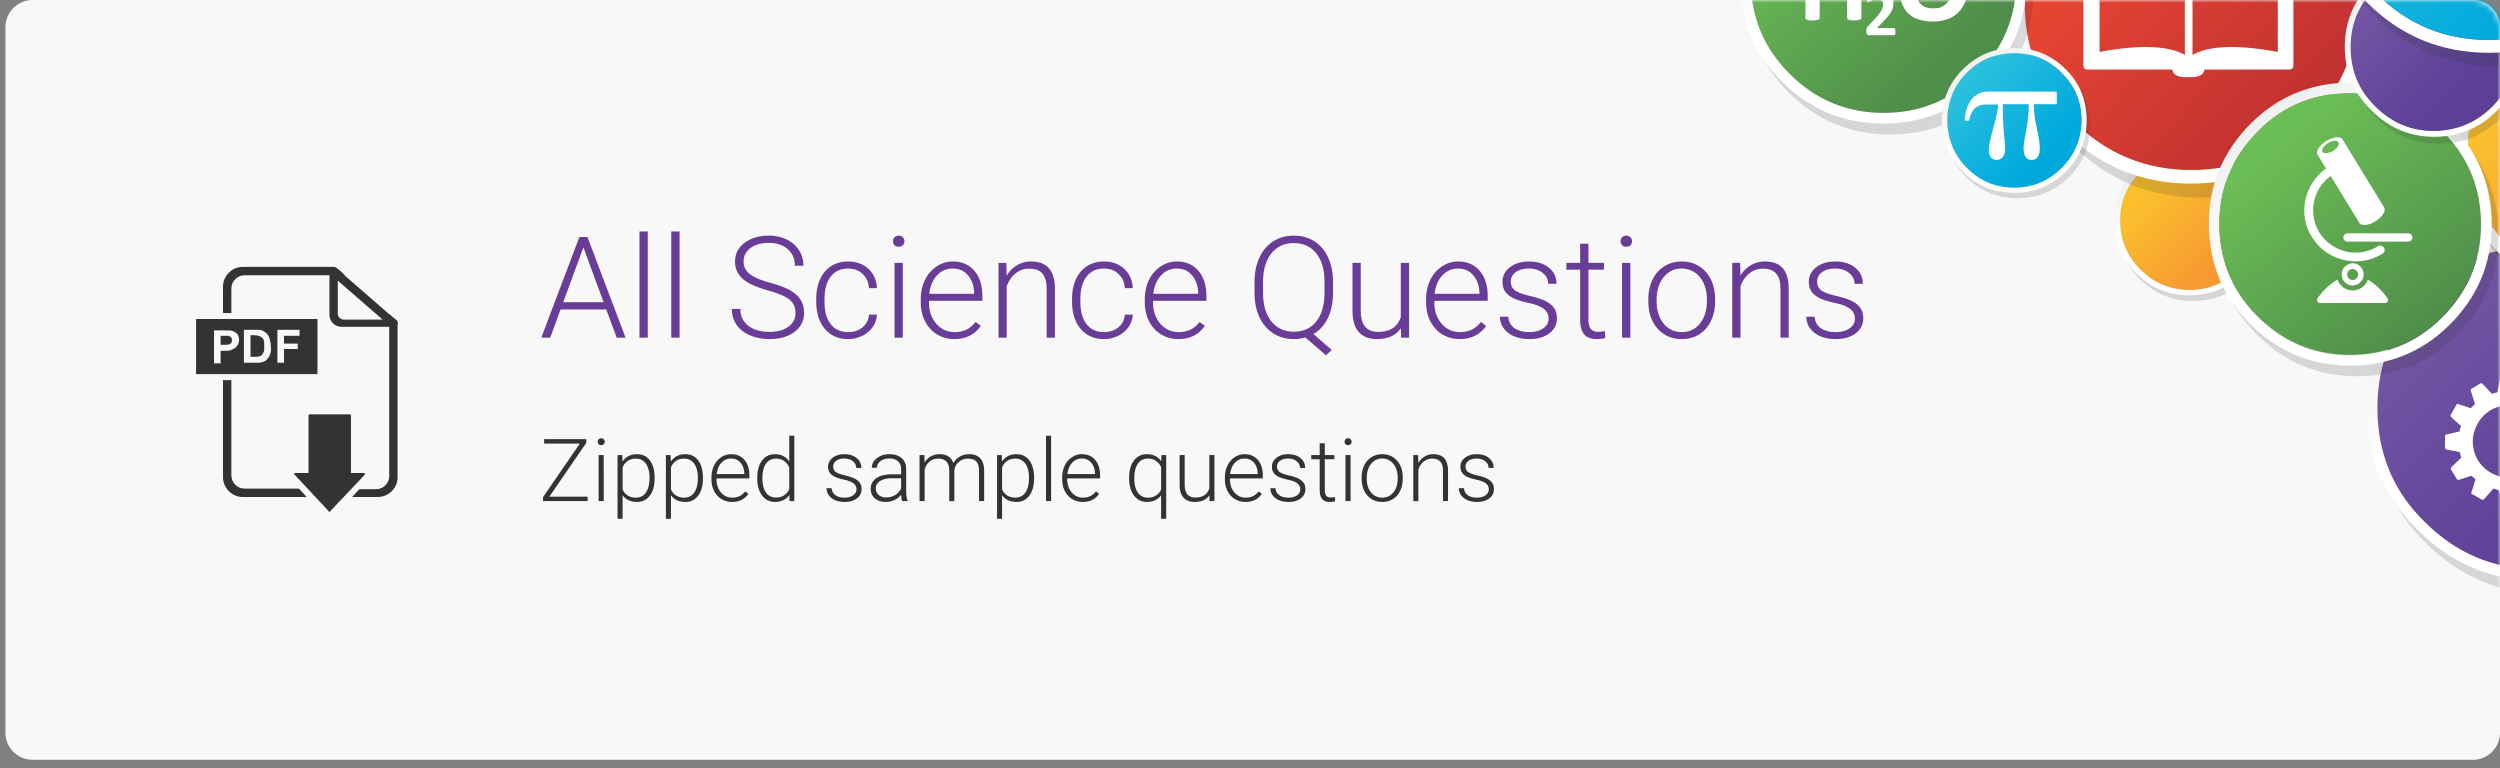 <svg width="459" height="141" fill="none" xmlns="http://www.w3.org/2000/svg"><rect width="100%" height="100%" fill="#808080" stroke="none"/><path d="M1 5a5 5 0 0 1 5-5h448a5 5 0 0 1 5 5v129.5a5 5 0 0 1-5 5H6a5 5 0 0 1-5-5V5z" fill="#F7F8F7"/><path d="M72.78 58.792l-.549-.44-.768-.66-8.235-7.152-.768-.77-.659-.55c-.22-.11-.33-.22-.549-.22-.11 0-.22 0-.33.11-.219.11-.438.44-.438.66v8.032c0 1.21.988 2.2 2.195 2.2h9.552c.33 0 .66-.22.769-.55v-.22c0-.11-.11-.33-.22-.44zm-10.76-1.1V51.53l8.235 7.151H63.01c-.55-.11-.988-.55-.988-.99z" fill="#333"/><path d="M42.478 52.96c0-1.32 1.098-2.42 2.415-2.42h18.445l-.878-.77-.659-.55c-.22-.11-.329-.22-.549-.22H44.564c-1.976 0-3.623 1.65-3.623 3.63v4.842h1.537V52.96zM41.929 61.653h-1.427v1.65h.658c.44 0 .769 0 .988-.11.11-.11.33-.11.33-.33.11-.11.11-.33.11-.44 0-.22-.11-.44-.22-.55-.11-.11-.22-.11-.44-.22z" fill="#333"/><path d="M36 58.572v10.122h22.288V58.572H36zm7.576 4.841c-.11.22-.33.44-.55.55l-.658.33c-.33.11-.659.11-1.208.11h-.659v2.31h-1.207v-6.05h1.976c.769 0 1.208 0 1.427.11.33.11.66.33.879.55.22.33.33.66.33 1.21-.11.33-.11.66-.33.88zm6.038 1.54c-.11.44-.33.77-.658 1.1-.22.22-.44.33-.879.44-.22.11-.549.11-.988.11h-2.306v-6.05h2.196c.55 0 .879 0 1.098.11.33.11.659.33.879.55.22.22.439.55.549.99.11.33.22.88.22 1.43.109.55 0 .99-.11 1.32zm5.38-3.3H52.14v1.43h2.525v.99H52.14v2.53h-1.208v-6.05h4.062v1.1z" fill="#333"/><path d="M48.077 61.983c-.11-.11-.33-.22-.549-.33-.22 0-.549-.11-.988-.11h-.549v3.96h.879c.329 0 .549 0 .768-.11.22 0 .33-.11.44-.22.11-.11.219-.33.329-.55.11-.22.11-.66.11-1.1 0-.44 0-.77-.11-1.1 0-.11-.11-.33-.33-.44zM60.374 93.89l.11.11s.11 0 .11-.11l6.367-6.712c.11-.11 0-.33-.11-.33h-2.415V76.286c0-.11-.11-.22-.22-.22h-7.355c-.11 0-.22.11-.22.22v10.562h-2.415c-.22 0-.33.22-.11.33l6.258 6.712zM54.884 89.709h-9.99c-1.318 0-2.416-1.1-2.416-2.42V69.794H40.94v17.823c0 1.981 1.647 3.631 3.623 3.631h11.748l-1.428-1.54z" fill="#333"/><path d="M72.78 58.792l-.549-.44-.768-.66v29.707c0 1.32-1.098 2.42-2.415 2.42h-3.075l-1.317 1.43h4.72c1.977 0 3.624-1.65 3.624-3.63V59.342c0-.22-.11-.44-.22-.55z" fill="#333"/><mask id="a" maskUnits="userSpaceOnUse" x="0" y="0" width="459" height="141"><rect width="459" height="141" rx="5" fill="#F7F8F7"/></mask><g mask="url(#a)"><path opacity=".17" d="M490.025 54.635c-6.237-6.278-13.686-9.418-22.348-9.418-8.836 0-16.285 3.14-22.349 9.418-6.237 6.279-9.355 13.779-9.355 22.499 0 8.895 3.118 16.394 9.355 22.498 6.237 6.279 13.686 9.418 22.349 9.418 8.835 0 16.285-3.139 22.348-9.418 6.237-6.278 9.355-13.778 9.355-22.498-.173-8.72-3.291-16.22-9.355-22.499zm-22.522-6.976c8.143 0 15.073 2.965 20.79 8.72 5.717 5.756 8.662 12.732 8.662 20.93 0 8.196-2.945 15.173-8.662 20.928-5.717 5.756-12.647 8.72-20.79 8.72-8.142 0-15.072-2.964-20.789-8.72-5.717-5.755-8.489-12.732-8.489-20.929s2.945-15.173 8.49-20.929c5.716-5.755 12.646-8.72 20.788-8.72z" fill="#333"/><path opacity=".17" d="M488.293 56.38c-5.717-5.756-12.647-8.721-20.79-8.721-8.142 0-15.072 2.965-20.789 8.72-5.717 5.756-8.489 12.732-8.489 20.93 0 8.196 2.945 15.173 8.489 20.928 5.717 5.755 12.647 8.72 20.79 8.72 8.142 0 15.071-2.965 20.788-8.72 5.718-5.755 8.663-12.732 8.663-20.929s-2.945-15.173-8.663-20.929z" fill="#333"/><path d="M54.052 9.418C47.815 3.139 40.366 0 31.704 0 23.04 0 15.419 3.14 9.355 9.418 3.118 15.697 0 23.196 0 31.916c0 8.895 3.118 16.395 9.355 22.5 6.237 6.278 13.686 9.417 22.349 9.417 8.835 0 16.285-3.14 22.348-9.418 6.237-6.279 9.355-13.778 9.355-22.498s-3.118-16.22-9.355-22.499zM31.704 2.442c8.142 0 15.072 2.79 20.789 8.72 5.717 5.755 8.662 12.732 8.662 20.929S58.21 47.264 52.493 53.02c-5.717 5.755-12.647 8.72-20.79 8.72-8.142 0-15.072-2.965-20.789-8.72-5.717-5.756-8.662-12.732-8.662-20.93 0-8.196 2.772-15.173 8.662-20.928 5.717-5.755 12.647-8.72 20.79-8.72z" transform="translate(434.414 42.775)" fill="url(#paint0_linear)"/><path d="M50.24 8.72C44.525 2.965 37.595 0 29.452 0 21.31 0 14.38 2.79 8.662 8.72 2.945 14.476 0 21.452 0 29.65c0 8.196 2.772 15.173 8.662 20.928 5.717 5.755 12.647 8.72 20.79 8.72 8.142 0 15.072-2.965 20.789-8.72 5.717-5.755 8.662-12.732 8.662-20.929S56.13 14.476 50.24 8.72z" transform="translate(436.493 45.217)" fill="url(#paint1_linear)"/><path d="M472.198 79.968c0-.19-.093-.284-.28-.38l-2.434-.472c-.093-.379-.187-.663-.28-1.041l1.778-1.704c.093-.094.187-.284.093-.473l-1.03-1.703c-.093-.19-.28-.19-.374-.19l-2.34.757c-.28-.283-.467-.567-.748-.757l.749-2.365c.093-.19 0-.379-.187-.379l-1.685-.946c-.187-.095-.28-.095-.468.094l-1.685 1.893c-.374-.095-.655-.19-1.029-.284l-.562-2.46c0-.19-.187-.284-.374-.284h-1.965c-.187 0-.281.094-.375.284l-.468 2.46c-.374.095-.748.19-1.029.284l-1.685-1.798c-.093-.095-.28-.19-.467-.095l-1.685 1.041s-.094.19 0 .379l.749 2.366c-.281.284-.562.473-.75.757l-2.339-.757c-.187-.095-.28 0-.374.189l-.936 1.703c-.187.095-.094.284 0 .474l1.872 1.703a1.84 1.84 0 0 0-.281.946l-2.433.568c-.187 0-.281.19-.281.379v1.987c0 .19.094.284.28.379l2.434.473c.094.378.187.757.28 1.04l-1.777 1.704c-.094.095-.188.284-.094.474l1.03 1.703c.093.19.28.19.374.19l2.34-.758c.187.19.467.379.748.663l-.748 2.366c-.094.189 0 .378.187.378l1.684.946c.187.095.281.095.468-.094l1.685-1.893c.374.095.655.19 1.03.284l.56 2.46c0 .19.188.284.375.284h1.965c.188 0 .281-.094.375-.284l.468-2.46c.374-.095.748-.19 1.03-.284l1.684 1.798c.093.095.28.19.468.095l1.684-1.041c.187-.095.187-.284.187-.379l-.935-2.271c.28-.284.561-.473.748-.757l2.34.757c.187.095.28 0 .374-.19l.936-1.703c.094-.19.094-.284-.093-.473l-1.872-1.703c.093-.379.187-.663.28-1.041l2.434-.568c.187 0 .28-.19.28-.379l.094-1.892zm-8.33 6.813c-1.496.852-3.275 1.136-4.96.663a6.835 6.835 0 0 1-4.023-3.029c-.843-1.514-1.123-3.312-.656-5.015.468-1.704 1.498-3.123 2.995-4.07 1.03-.568 2.153-.946 3.276-.946a6.455 6.455 0 0 1 5.615 3.218c1.872 3.217.842 7.287-2.246 9.18z" fill="#fff"/><path opacity=".17" d="M412.383 31.847c-2.679-2.67-5.933-4.017-9.74-4.017-3.807 0-7.061 1.346-9.74 4.017-2.678 2.671-4.028 5.916-4.028 9.69 0 3.797 1.35 7.02 4.029 9.713 2.678 2.67 5.932 4.017 9.74 4.017 3.806 0 7.038-1.346 9.739-4.017 2.7-2.671 4.028-5.916 4.028-9.713 0-3.774-1.35-7.019-4.028-9.69zm-9.74-3.002c3.52 0 6.53 1.236 9.01 3.708 2.478 2.473 3.74 5.475 3.74 8.984 0 3.51-1.24 6.49-3.74 8.984-2.48 2.473-5.49 3.731-9.01 3.731-3.52 0-6.53-1.236-9.009-3.73-2.48-2.473-3.719-5.475-3.719-8.985s1.24-6.511 3.72-8.984c2.5-2.472 5.489-3.708 9.008-3.708z" fill="#333"/><path opacity=".17" d="M411.653 32.575c-2.48-2.472-5.49-3.708-9.01-3.708-3.519 0-6.53 1.236-9.008 3.708-2.48 2.473-3.719 5.475-3.719 8.984 0 3.51 1.24 6.49 3.719 8.985 2.479 2.472 5.49 3.73 9.009 3.73 3.52 0 6.53-1.236 9.009-3.73 2.479-2.473 3.74-5.475 3.74-8.985 0-3.531-1.261-6.511-3.74-8.983z" fill="#333"/><path d="M23.508 4.017C20.829 1.347 17.575 0 13.768 0 9.961 0 6.73 1.347 4.028 4.017 1.35 6.688 0 9.933 0 13.73c0 3.797 1.35 7.02 4.029 9.712 2.678 2.671 5.932 4.018 9.74 4.018 3.806 0 7.038-1.347 9.739-4.018 2.7-2.67 4.028-5.915 4.028-9.712 0-3.797-1.328-7.042-4.028-9.713zm-9.74-3.002c3.52 0 6.53 1.237 9.01 3.73 2.478 2.473 3.74 5.475 3.74 8.985s-1.24 6.49-3.74 8.984c-2.48 2.472-5.49 3.73-9.01 3.73-3.52 0-6.53-1.236-9.009-3.73C2.28 20.242 1.04 17.24 1.04 13.73s1.24-6.512 3.72-8.984c2.5-2.494 5.489-3.73 9.008-3.73z" transform="translate(388.233 26.77)" fill="url(#paint2_linear)"/><path d="M21.737 3.73C19.257 1.258 16.247 0 12.727 0 9.209 0 6.198 1.236 3.72 3.73 1.239 6.203 0 9.205 0 12.714c0 3.51 1.24 6.49 3.719 8.985 2.479 2.472 5.49 3.73 9.009 3.73 3.52 0 6.53-1.236 9.009-3.73 2.479-2.473 3.74-5.475 3.74-8.985s-1.239-6.511-3.74-8.984z" transform="translate(389.274 27.785)" fill="url(#paint3_linear)"/><path opacity=".17" d="M501.143 8.735c-5.587-5.59-12.33-8.36-20.233-8.36-7.902 0-14.646 2.77-20.232 8.36-5.587 5.59-8.355 12.337-8.355 20.243 0 7.906 2.768 14.654 8.355 20.243 5.586 5.59 12.33 8.36 20.232 8.36 7.902 0 14.646-2.77 20.233-8.36s8.405-12.337 8.405-20.243c0-7.906-2.818-14.654-8.405-20.243zM480.96 2.54c7.297 0 13.538 2.568 18.722 7.755 5.184 5.186 7.751 11.38 7.751 18.732 0 7.302-2.567 13.546-7.75 18.733-5.134 5.187-11.375 7.755-18.723 7.755-7.298 0-13.54-2.568-18.723-7.755-5.134-5.187-7.75-11.38-7.75-18.733 0-7.301 2.566-13.546 7.75-18.732 5.184-5.187 11.374-7.755 18.723-7.755z" fill="#333"/><path opacity=".17" d="M499.632 10.296c-5.134-5.187-11.374-7.755-18.723-7.755-7.297 0-13.538 2.568-18.722 7.755-5.134 5.186-7.751 11.38-7.751 18.732 0 7.302 2.567 13.546 7.75 18.733 5.185 5.187 11.375 7.755 18.723 7.755 7.298 0 13.54-2.568 18.723-7.755 5.184-5.187 7.75-11.38 7.75-18.733 0-7.352-2.566-13.596-7.75-18.732z" fill="#333"/><path d="M48.82 8.36C43.233 2.77 36.49 0 28.587 0 20.686 0 13.941 2.82 8.355 8.36 2.768 13.948 0 20.696 0 28.601c0 7.906 2.768 14.654 8.355 20.244 5.586 5.59 12.33 8.359 20.232 8.359 7.902 0 14.646-2.82 20.233-8.36 5.586-5.589 8.405-12.337 8.405-20.243 0-7.905-2.819-14.704-8.405-20.243zM28.587 2.114c7.298 0 13.539 2.568 18.723 7.755 5.184 5.187 7.75 11.38 7.75 18.732 0 7.302-2.566 13.546-7.75 18.733-5.134 5.187-11.375 7.755-18.723 7.755-7.297 0-13.538-2.568-18.722-7.755-5.184-5.187-7.751-11.38-7.751-18.733 0-7.301 2.567-13.545 7.75-18.732C15.05 4.683 21.29 2.115 28.588 2.115z" transform="translate(451.014 -1.79)" fill="url(#paint4_linear)"/><path d="M45.196 7.755C40.063 2.568 33.822 0 26.473 0 19.176 0 12.935 2.568 7.751 7.755 2.567 12.942 0 19.135 0 26.488c0 7.301 2.567 13.545 7.75 18.732 5.185 5.187 11.375 7.755 18.723 7.755 7.298 0 13.54-2.568 18.723-7.755 5.184-5.187 7.75-11.38 7.75-18.732 0-7.353-2.566-13.597-7.75-18.733z" transform="translate(453.128 .325)" fill="url(#paint5_linear)"/><path opacity=".17" d="M427.258-20.27c-6.442-6.446-14.243-9.72-23.403-9.72-9.16 0-16.961 3.223-23.404 9.72-6.442 6.445-9.663 14.3-9.663 23.415 0 9.165 3.221 16.97 9.663 23.416 6.443 6.445 14.294 9.719 23.404 9.719 9.16 0 16.96-3.223 23.403-9.72 6.493-6.445 9.714-14.25 9.714-23.415s-3.272-16.97-9.714-23.416zm-23.403-7.252c8.455 0 15.703 2.971 21.641 8.963 5.99 5.993 8.96 13.194 8.96 21.654 0 8.46-2.97 15.66-8.96 21.653-5.989 5.992-13.186 8.963-21.641 8.963-8.456 0-15.703-2.97-21.642-8.963-5.99-5.993-8.959-13.194-8.959-21.653 0-8.46 2.97-15.711 8.959-21.654 5.939-5.942 13.186-8.963 21.642-8.963z" fill="#333"/><path opacity=".17" d="M425.496-18.508c-5.989-5.993-13.186-8.964-21.641-8.964-8.456 0-15.703 2.971-21.642 8.964-5.99 5.992-8.959 13.193-8.959 21.653 0 8.46 2.97 15.66 8.959 21.653 5.989 5.993 13.186 8.964 21.641 8.964 8.456 0 15.703-2.971 21.642-8.964 5.99-5.992 8.959-13.193 8.959-21.653 0-8.46-2.97-15.711-8.959-21.653z" fill="#333"/><path d="M56.47 9.719C50.028 3.273 42.227 0 33.067 0c-9.16 0-16.962 3.223-23.404 9.719C3.221 16.164 0 24.02 0 33.135c0 9.164 3.221 16.97 9.663 23.415 6.442 6.446 14.294 9.719 23.404 9.719 9.16 0 16.96-3.223 23.403-9.719 6.492-6.445 9.714-14.301 9.714-23.415 0-9.115-3.221-16.97-9.714-23.416zM33.067 2.518c8.455 0 15.703 2.97 21.641 8.963 5.99 5.993 8.96 13.194 8.96 21.654 0 8.46-2.97 15.66-8.96 21.653-5.989 5.992-13.186 8.963-21.641 8.963-8.456 0-15.703-2.97-21.642-8.963-5.99-5.993-8.959-13.194-8.959-21.653 0-8.46 2.97-15.661 8.959-21.654 5.99-5.992 13.186-8.963 21.642-8.963z" transform="translate(369.228 -32.558)" fill="url(#paint6_linear)"/><path d="M52.242 8.963C46.253 2.971 39.056 0 30.601 0 22.145 0 14.898 2.971 8.959 8.963 2.969 14.956 0 22.157 0 30.617c0 8.46 2.97 15.66 8.959 21.653 5.989 5.992 13.186 8.963 21.642 8.963 8.455 0 15.702-2.97 21.641-8.963 5.99-5.992 8.959-13.193 8.959-21.653 0-8.46-2.97-15.661-8.959-21.654z" transform="translate(371.744 -30.04)" fill="url(#paint7_linear)"/><path opacity=".17" d="M450.46 24.094c-5.234-4.885-11.475-7.201-18.622-6.95-7.146.252-13.186 3.022-18.068 8.259-4.882 5.237-7.197 11.481-6.945 18.632.251 7.15 3.02 13.193 8.254 18.078 5.234 4.884 11.475 7.2 18.622 6.949 7.146-.252 13.186-3.021 18.068-8.259 4.882-5.237 7.197-11.48 6.945-18.631-.251-7.151-3.02-13.194-8.254-18.078zm-18.571-4.986c6.643-.251 12.38 1.914 17.212 6.446 4.882 4.532 7.399 10.122 7.65 16.718.252 6.647-1.912 12.388-6.442 17.222-4.53 4.885-10.116 7.403-16.71 7.654-6.643.252-12.38-1.913-17.212-6.445-4.831-4.532-7.398-10.122-7.65-16.719-.252-6.647 1.913-12.387 6.442-17.222 4.53-4.884 10.066-7.452 16.71-7.654z" fill="#333"/><path opacity=".17" d="M449.102 25.504c-4.832-4.533-10.57-6.647-17.213-6.446-6.644.252-12.23 2.77-16.71 7.654-4.53 4.885-6.643 10.625-6.442 17.222.252 6.647 2.768 12.186 7.65 16.718 4.832 4.532 10.62 6.647 17.213 6.446 6.643-.252 12.23-2.77 16.71-7.654 4.53-4.885 6.643-10.625 6.442-17.222-.202-6.597-2.769-12.186-7.65-16.718z" fill="#333"/><path d="M43.654 6.968C38.42 2.083 32.18-.233 25.032.018 17.886.27 11.846 3.04 6.964 8.278 2.082 13.514-.233 19.758.019 26.909c.251 7.15 3.02 13.193 8.254 18.078 5.234 4.884 11.475 7.2 18.622 6.949 7.146-.252 13.186-3.021 18.068-8.258 4.882-5.237 7.197-11.482 6.945-18.632-.251-7.151-3.02-13.194-8.254-18.078zM25.083 1.982c6.643-.251 12.38 1.914 17.212 6.446 4.883 4.532 7.399 10.122 7.65 16.769.252 6.647-1.912 12.387-6.442 17.222-4.53 4.884-10.066 7.402-16.71 7.654-6.643.252-12.38-1.914-17.212-6.446-4.831-4.532-7.398-10.122-7.65-16.718-.252-6.647 1.913-12.388 6.442-17.222 4.48-4.935 10.066-7.503 16.71-7.705z" transform="translate(405.548 15.162)" fill="url(#paint8_linear)"/><path d="M40.378 6.459C35.546 1.927 29.808-.188 23.165.013c-6.644.252-12.23 2.77-16.71 7.654C1.925 12.552-.188 18.292.013 24.89c.252 6.647 2.768 12.186 7.65 16.719 4.882 4.532 10.62 6.647 17.213 6.445 6.643-.252 12.23-2.77 16.71-7.654 4.53-4.834 6.643-10.575 6.442-17.222-.252-6.597-2.768-12.186-7.65-16.718z" transform="translate(407.466 17.08)" fill="url(#paint9_linear)"/><path d="M420.413-10.552h-.855v-.906a.648.648 0 0 0-.554-.655c-.201-.05-4.73-1.108-9.361-1.108-3.624 0-6.241.655-7.852 1.964-1.61-1.31-4.227-1.964-7.851-1.964-4.58 0-9.16 1.058-9.361 1.108-.302.05-.504.353-.504.655v.906h-.855a.688.688 0 0 0-.705.705v21.905c0 .403.302.705.705.705h15.602c.302 1.31 1.51 1.41 2.97 1.41 1.459 0 2.667-.1 2.969-1.41h15.602a.688.688 0 0 0 .705-.705V-9.847c.05-.403-.252-.705-.655-.705zm-2.214-.302V9.54c-1.56-.302-5.033-.906-8.506-.906-3.12 0-5.536.503-7.147 1.46V-9.998c1.309-1.158 3.775-1.813 7.147-1.813 3.523 0 7.147.655 8.506.957zm-32.715 0c1.309-.302 4.933-.957 8.506-.957 3.372 0 5.838.604 7.147 1.813v20.092c-1.61-.957-4.026-1.46-7.147-1.46-3.473 0-6.945.604-8.506.906v-20.394z" fill="#fff"/><path opacity=".17" d="M459.31-1.826c-3.23-3.254-7.09-4.882-11.577-4.882-4.578 0-8.437 1.628-11.578 4.882-3.231 3.255-4.847 7.142-4.847 11.662 0 4.61 1.616 8.498 4.847 11.662 3.23 3.254 7.09 4.882 11.578 4.882 4.577 0 8.437-1.628 11.578-4.882 3.231-3.255 4.847-7.142 4.847-11.662-.09-4.52-1.706-8.407-4.847-11.662zm-11.667-3.616c4.218 0 7.809 1.537 10.77 4.52 2.962 2.983 4.488 6.6 4.488 10.848 0 4.25-1.526 7.865-4.488 10.849-2.961 2.983-6.552 4.52-10.77 4.52s-7.808-1.537-10.77-4.52c-2.962-2.984-4.398-6.6-4.398-10.849 0-4.249 1.526-7.865 4.398-10.848 2.962-2.983 6.552-4.52 10.77-4.52z" fill="#333"/><path opacity=".17" d="M458.414-.922c-2.962-2.983-6.552-4.52-10.77-4.52-4.22 0-7.81 1.537-10.771 4.52-2.962 2.983-4.398 6.6-4.398 10.848 0 4.25 1.526 7.865 4.398 10.849 2.962 2.983 6.552 4.52 10.77 4.52 4.219 0 7.809-1.537 10.77-4.52 2.962-2.984 4.488-6.6 4.488-10.849 0-4.249-1.526-7.865-4.487-10.848z" fill="#333"/><path d="M28.003 4.882C24.772 1.627 20.913 0 16.425 0 11.937 0 7.988 1.627 4.847 4.882 1.616 8.136 0 12.024 0 16.544c0 4.61 1.616 8.497 4.847 11.662 3.23 3.254 7.09 4.881 11.578 4.881 4.577 0 8.436-1.627 11.578-4.882 3.231-3.254 4.846-7.141 4.846-11.661s-1.615-8.408-4.846-11.662zM16.425 1.266c4.218 0 7.808 1.446 10.77 4.52 2.962 2.983 4.488 6.6 4.488 10.848 0 4.249-1.526 7.865-4.488 10.848-2.962 2.984-6.552 4.52-10.77 4.52-4.219 0-7.809-1.536-10.77-4.52-2.962-2.983-4.488-6.6-4.488-10.848 0-4.249 1.436-7.865 4.487-10.848 2.962-2.984 6.552-4.52 10.77-4.52z" transform="translate(430.501 -7.973)" fill="url(#paint10_linear)"/><path d="M26.028 4.52C23.067 1.537 19.476 0 15.258 0S7.449 1.446 4.488 4.52C1.526 7.503 0 11.12 0 15.368c0 4.25 1.436 7.865 4.488 10.849 2.961 2.983 6.552 4.52 10.77 4.52s7.809-1.537 10.77-4.52c2.962-2.984 4.488-6.6 4.488-10.849 0-4.248-1.436-7.865-4.488-10.848z" transform="translate(431.578 -6.708)" fill="url(#paint11_linear)"/><path d="M430.334 47.728c.705.152 1.46.252 2.164.252a9.176 9.176 0 0 0 4.932-1.41c.403-.251.504-.755.252-1.107-.252-.403-.755-.504-1.107-.252-1.762 1.108-3.876 1.41-5.889.957-2.013-.504-3.724-1.713-4.831-3.475-1.108-1.763-1.41-3.877-.957-5.892.453-1.813 1.51-3.424 3.02-4.482l5.234 8.561.05.1c.454.555 1.712.404 2.92-.352 1.208-.755 1.912-1.812 1.66-2.467l-7.65-12.489v-.05c-.402-.655-1.71-.503-3.02.252-1.257.806-1.962 1.913-1.61 2.568 0 0 0 .05.05.05l1.51 2.468c-1.862 1.31-3.17 3.273-3.724 5.489-.604 2.467-.201 4.985 1.158 7.1 1.308 2.115 3.372 3.626 5.838 4.18zm-3.926-19.84c-.251-.403.202-1.108 1.007-1.611.805-.504 1.66-.554 1.912-.151.252.402-.2 1.107-1.006 1.611-.856.453-1.711.504-1.913.151z" fill="#fff"/><path d="M442.161 42.844h-11.173a.774.774 0 0 0-.755.755c0 .403.352.756.755.756h11.173a.774.774 0 0 0 .755-.756.774.774 0 0 0-.755-.755zM429.931 50.397a2.02 2.02 0 0 0 2.013 2.015 2.02 2.02 0 0 0 2.013-2.015c0-1.107-.906-2.064-2.013-2.064-1.107.05-2.013.957-2.013 2.064zm3.02 0a1.01 1.01 0 0 1-1.007 1.008 1.01 1.01 0 0 1-1.006-1.008 1.01 1.01 0 0 1 1.006-1.007c.554.05 1.007.453 1.007 1.007z" fill="#fff"/><path d="M434.713 51.354a2.89 2.89 0 0 1-2.768 1.964 2.937 2.937 0 0 1-2.769-1.964c-2.164 1.158-3.623 3.324-3.674 3.424-.1.151-.1.353-.05.554.1.151.252.302.453.302h11.979a.559.559 0 0 0 .553-.554c0-.1-.05-.251-.1-.352-.202-.252-1.56-2.266-3.624-3.374z" fill="#fff"/><path opacity=".17" d="M480.608-41.622c-6.14-6.143-13.59-9.215-22.246-9.215-8.707 0-16.105 3.072-22.246 9.215-6.14 6.144-9.21 13.596-9.21 22.308s3.07 16.114 9.21 22.258c6.14 6.143 13.59 9.215 22.246 9.215 8.707 0 16.106-3.072 22.246-9.215 6.14-6.144 9.21-13.597 9.21-22.258 0-8.712-3.07-16.164-9.21-22.308zm-22.246-6.848c8.053 0 14.898 2.82 20.585 8.56 5.687 5.69 8.556 12.54 8.556 20.596 0 8.057-2.869 14.906-8.556 20.596-5.687 5.69-12.532 8.56-20.585 8.56s-14.897-2.82-20.585-8.56c-5.687-5.69-8.505-12.539-8.505-20.596s2.818-14.905 8.505-20.596c5.637-5.74 12.532-8.56 20.585-8.56z" fill="#333"/><path opacity=".17" d="M478.946-39.96c-5.687-5.69-12.532-8.56-20.584-8.56-8.053 0-14.898 2.82-20.585 8.56-5.688 5.69-8.506 12.539-8.506 20.596s2.818 14.905 8.506 20.596c5.687 5.69 12.532 8.56 20.585 8.56 8.052 0 14.897-2.82 20.584-8.56 5.688-5.69 8.557-12.54 8.557-20.596-.05-8.007-2.87-14.906-8.557-20.596z" fill="#333"/><path d="M53.752 9.215C47.612 3.072 40.163 0 31.506 0 22.8 0 15.401 3.072 9.21 9.215 3.07 15.36 0 22.811 0 31.473c0 8.711 3.07 16.114 9.21 22.257 6.14 6.144 13.59 9.216 22.296 9.216 8.708 0 16.106-3.072 22.246-9.216 6.14-6.143 9.21-13.596 9.21-22.257 0-8.662-3.07-16.114-9.21-22.258zM31.506 2.316c8.053 0 14.898 2.82 20.585 8.561 5.688 5.69 8.556 12.539 8.556 20.596s-2.868 14.905-8.556 20.596c-5.687 5.69-12.532 8.51-20.585 8.51-8.052 0-14.897-2.82-20.584-8.51-5.688-5.69-8.506-12.54-8.506-20.596 0-8.057 2.818-14.906 8.506-20.596 5.636-5.69 12.532-8.56 20.584-8.56z" transform="translate(425.396 -53.254)" fill="url(#paint12_linear)"/><path d="M49.675 8.56C43.988 2.87 37.143 0 29.091 0 21.038 0 14.193 2.82 8.506 8.56 2.818 14.25 0 21.1 0 29.157c0 8.057 2.818 14.906 8.506 20.596 5.687 5.69 12.532 8.51 20.585 8.51 8.052 0 14.897-2.82 20.584-8.51 5.688-5.69 8.556-12.539 8.556-20.596s-2.868-14.905-8.556-20.595z" transform="translate(427.812 -50.938)" fill="url(#paint13_linear)"/><path opacity=".17" d="M365.654-20.27c-5.133-5.137-11.374-7.705-18.622-7.705-7.297 0-13.488 2.568-18.622 7.704-5.133 5.137-7.7 11.381-7.7 18.632 0 7.302 2.567 13.496 7.7 18.632 5.134 5.137 11.375 7.705 18.622 7.705 7.298 0 13.489-2.569 18.622-7.705 5.134-5.136 7.7-11.33 7.7-18.632 0-7.251-2.566-13.445-7.7-18.632zm-18.622-5.741c6.745 0 12.482 2.367 17.213 7.15 4.782 4.784 7.147 10.525 7.147 17.222 0 6.748-2.366 12.489-7.147 17.222-4.73 4.784-10.519 7.15-17.213 7.15-6.744 0-12.481-2.366-17.263-7.15-4.73-4.733-7.146-10.474-7.146-17.222 0-6.747 2.365-12.488 7.146-17.222 4.782-4.733 10.52-7.15 17.263-7.15z" fill="#333"/><path opacity=".17" d="M364.246-18.86c-4.731-4.784-10.52-7.151-17.213-7.151-6.744 0-12.482 2.367-17.263 7.15-4.731 4.784-7.147 10.525-7.147 17.222 0 6.748 2.366 12.489 7.147 17.222 4.781 4.784 10.519 7.15 17.263 7.15 6.744 0 12.482-2.366 17.213-7.15 4.781-4.733 7.147-10.474 7.147-17.222 0-6.697-2.416-12.438-7.147-17.222z" fill="#333"/><path d="M44.944 7.705C39.811 2.568 33.57 0 26.322 0 19.026 0 12.835 2.568 7.7 7.705 2.567 12.84 0 19.085 0 26.336c0 7.302 2.567 13.496 7.7 18.632 5.134 5.137 11.375 7.705 18.623 7.705 7.247 0 13.488-2.568 18.621-7.705 5.134-5.136 7.7-11.38 7.7-18.632.051-7.25-2.516-13.495-7.7-18.631zM26.322 1.964c6.745 0 12.482 2.367 17.213 7.15 4.782 4.784 7.147 10.525 7.147 17.222 0 6.748-2.366 12.489-7.147 17.222-4.73 4.784-10.468 7.15-17.212 7.15-6.745 0-12.482-2.366-17.213-7.15-4.731-4.733-7.147-10.524-7.147-17.222 0-6.747 2.365-12.488 7.147-17.221C13.89 4.33 19.629 1.964 26.323 1.964z" transform="translate(319.452 -29.99)" fill="url(#paint14_linear)"/><path d="M41.572 7.15C36.842 2.368 31.104 0 24.36 0 17.615 0 11.878 2.367 7.147 7.15 2.416 11.935 0 17.676 0 24.373c0 6.748 2.365 12.489 7.147 17.222 4.781 4.784 10.519 7.151 17.213 7.151 6.744 0 12.481-2.367 17.212-7.15 4.782-4.734 7.147-10.525 7.147-17.223 0-6.747-2.416-12.488-7.147-17.221z" transform="translate(321.465 -28.026)" fill="url(#paint15_linear)"/><path d="M341.748 3.246c0 .05 0 .15-.05.201-.05.05-.1.101-.201.151-.101.05-.252.05-.403.101-.151 0-.403.05-.654.05-.252 0-.504 0-.655-.05a.947.947 0 0 1-.402-.1c-.1-.051-.202-.101-.202-.152-.05-.05-.05-.1-.05-.201v-5.439h-5.033v5.439c0 .05 0 .15-.05.201-.05.05-.1.101-.202.151-.1.05-.251.05-.402.101-.151 0-.403.05-.654.05-.252 0-.504 0-.655-.05-.201 0-.302-.05-.402-.1-.101-.051-.202-.101-.202-.152-.05-.05-.05-.1-.05-.201v-12.74c0-.05 0-.151.05-.202.05-.05.101-.1.202-.15.1-.051.251-.051.402-.102.151 0 .403-.05.655-.05.251 0 .503 0 .654.05.15 0 .302.05.402.101.101.05.151.1.202.151.05.05.05.1.05.202v4.935h5.033v-4.935c0-.05 0-.151.05-.202.05-.05.101-.1.202-.15.1-.051.251-.051.402-.102.202 0 .403-.05.655-.05.251 0 .503 0 .654.05.151 0 .302.05.403.101.1.05.2.1.2.151.051.05.051.1.051.202v12.74zM347.989 5.814v.302c0 .1 0 .151-.05.202 0 .05-.05.1-.101.1-.05 0-.05.05-.1.05h-4.53c-.101 0-.151 0-.252-.05-.05 0-.1-.05-.151-.1-.05-.05-.05-.101-.1-.202 0-.1-.051-.201-.051-.352V5.41c0-.1.05-.201.05-.252.05-.1.05-.15.151-.201.05-.05.101-.151.202-.252l1.359-1.46c.251-.302.503-.554.654-.756.15-.251.302-.453.402-.654.101-.202.151-.353.202-.554.05-.151.05-.302.05-.453 0-.151 0-.252-.05-.403-.05-.1-.1-.202-.202-.302-.1-.101-.2-.151-.302-.202-.15-.05-.251-.1-.452-.1-.252 0-.453.05-.655.1-.201.05-.352.151-.503.202-.151.05-.252.15-.352.201-.101.05-.151.1-.202.1-.05 0-.05 0-.1-.05 0 0-.05-.05-.05-.1s-.051-.151-.051-.252v-.352-.252c0-.05 0-.101.05-.151 0-.05.05-.101.05-.101 0-.05.051-.1.101-.1.05-.051.151-.101.302-.202.151-.1.302-.151.504-.202.2-.05.402-.15.654-.201.252-.05.503-.05.755-.05.402 0 .755.05 1.057.15.302.101.553.252.755.454.201.201.352.403.453.655.1.251.15.503.15.805 0 .252-.05.504-.05.756-.05.251-.15.503-.302.805a4.642 4.642 0 0 1-.654.957c-.302.353-.654.755-1.107 1.209l-.906.956h3.12c.05 0 .101 0 .101.05.05 0 .05.051.1.101 0 .05.051.101.051.202v.302zM361.427-3.25a11.25 11.25 0 0 1-.403 3.021 6.603 6.603 0 0 1-1.258 2.266c-.554.605-1.208 1.108-2.013 1.41a8.041 8.041 0 0 1-2.819.504 9.163 9.163 0 0 1-2.768-.403c-.805-.252-1.41-.705-1.963-1.259-.503-.554-.906-1.259-1.157-2.165-.252-.856-.403-1.914-.403-3.072 0-1.108.151-2.065.403-2.92a5.663 5.663 0 0 1 1.258-2.216c.554-.605 1.208-1.058 2.013-1.41a8.04 8.04 0 0 1 2.819-.504c1.006 0 1.912.151 2.717.403.806.252 1.46.705 1.963 1.259.504.554.906 1.259 1.208 2.115.302.755.403 1.762.403 2.97zm-2.869.1c0-.704-.05-1.36-.151-1.913a4.922 4.922 0 0 0-.554-1.51c-.251-.404-.604-.756-1.057-.957a4.05 4.05 0 0 0-1.66-.353c-.655 0-1.259.1-1.712.403-.453.252-.805.604-1.107 1.007-.252.403-.453.906-.604 1.46-.1.554-.15 1.159-.15 1.813 0 .756.05 1.41.15 1.964.1.604.302 1.108.554 1.51.251.404.604.756 1.057.958.453.201 1.006.302 1.66.302.655 0 1.259-.101 1.661-.353.453-.252.806-.604 1.108-1.007.302-.453.453-.957.604-1.51.15-.555.201-1.159.201-1.813z" fill="#fff"/><path opacity=".17" d="M379.836 13.697c-2.617-2.568-5.738-3.877-9.412-3.877-3.674 0-6.794 1.31-9.412 3.877-2.617 2.619-3.875 5.741-3.875 9.417s1.309 6.798 3.875 9.417c2.618 2.618 5.738 3.877 9.412 3.877 3.674 0 6.795-1.31 9.412-3.877 2.617-2.568 3.875-5.74 3.875-9.417.05-3.676-1.258-6.848-3.875-9.417zm-9.362-2.92c3.423 0 6.292 1.208 8.707 3.625 2.416 2.417 3.624 5.288 3.624 8.712 0 3.374-1.208 6.295-3.624 8.712-2.415 2.417-5.284 3.625-8.707 3.625-3.372 0-6.29-1.208-8.707-3.625-2.415-2.417-3.573-5.288-3.573-8.712 0-3.424 1.208-6.295 3.573-8.712 2.416-2.417 5.285-3.625 8.707-3.625z" fill="#333"/><path opacity=".17" d="M379.132 14.402c-2.416-2.417-5.285-3.625-8.707-3.625-3.373 0-6.292 1.208-8.708 3.625-2.415 2.417-3.573 5.288-3.573 8.712 0 3.374 1.208 6.295 3.573 8.712 2.416 2.417 5.285 3.625 8.708 3.625 3.422 0 6.29-1.208 8.707-3.625 2.415-2.417 3.623-5.288 3.623-8.712 0-3.424-1.208-6.295-3.623-8.712z" fill="#333"/><path d="M22.699 3.877C20.082 1.26 16.96 0 13.287 0 9.613 0 6.493 1.31 3.875 3.877 1.258 6.496 0 9.618 0 13.294s1.309 6.798 3.875 9.417c2.567 2.618 5.738 3.877 9.412 3.877 3.674 0 6.795-1.31 9.412-3.877 2.617-2.619 3.875-5.74 3.875-9.417 0-3.726-1.258-6.848-3.875-9.417zM13.287.957c3.372 0 6.291 1.208 8.707 3.625C24.41 7 25.618 9.87 25.618 13.294c0 3.374-1.208 6.295-3.624 8.712-2.416 2.417-5.285 3.625-8.707 3.625-3.422 0-6.291-1.208-8.707-3.625-2.416-2.417-3.573-5.288-3.573-8.712C1.007 9.87 2.215 7 4.58 4.582 6.996 2.165 9.915.957 13.287.957z" transform="translate(356.533 8.813)" fill="url(#paint16_linear)"/><path d="M20.988 3.626C18.572 1.209 15.703 0 12.28 0 8.858 0 5.99 1.209 3.573 3.626 1.158 6.043 0 8.913 0 12.337c0 3.374 1.208 6.295 3.573 8.712 2.416 2.417 5.285 3.626 8.707 3.626 3.373 0 6.292-1.209 8.708-3.626 2.415-2.417 3.623-5.287 3.623-8.712 0-3.424-1.208-6.345-3.623-8.711z" transform="translate(357.54 9.77)" fill="url(#paint17_linear)"/><path d="M377.57 19.136h-4.177c0 3.021 1.107 5.791 1.107 8.057 0 1.209-.302 2.165-1.51 2.165-1.258 0-1.46-1.259-1.46-2.215 0-1.46.957-4.432.957-8.007h-4.781c0 5.287.453 6.546.453 8.258 0 .806-.403 1.964-1.56 1.964-1.057 0-1.46-.805-1.46-1.813 0-2.014 1.711-6.193 1.711-8.359h-2.265c-1.56 0-2.667.806-3.07 2.971h-.805c.151-3.122 1.66-5.337 4.278-5.337h12.633v2.316h-.05z" fill="#fff"/></g><path d="M111.314 56.82h-8.391L101.019 62H99.38l6.995-18.484h1.485L114.856 62h-1.625l-1.917-5.18zm-7.909-1.333h7.414l-3.707-10.067-3.707 10.067zM118.932 62h-1.524V42.5h1.524V62zm5.84 0h-1.524V42.5h1.523V62zm21.277-4.545c0-1.024-.36-1.832-1.08-2.425-.719-.6-2.035-1.168-3.948-1.7-1.912-.543-3.309-1.13-4.189-1.766-1.253-.897-1.879-2.073-1.879-3.529 0-1.413.58-2.56 1.74-3.44 1.167-.889 2.657-1.333 4.468-1.333 1.227 0 2.323.237 3.288.71.974.475 1.727 1.135 2.26 1.981.533.846.8 1.79.8 2.831h-1.574c0-1.26-.432-2.272-1.295-3.034-.864-.77-2.023-1.155-3.479-1.155-1.413 0-2.539.317-3.377.952-.838.626-1.257 1.447-1.257 2.463 0 .94.377 1.705 1.13 2.298.754.592 1.96 1.117 3.618 1.574 1.66.448 2.916.918 3.77 1.409.856.482 1.499 1.062 1.93 1.74.432.676.648 1.476.648 2.399 0 1.455-.584 2.623-1.752 3.504-1.16.88-2.691 1.32-4.596 1.32-1.303 0-2.5-.233-3.592-.698-1.084-.466-1.909-1.117-2.476-1.955-.559-.838-.838-1.799-.838-2.882h1.562c0 1.303.486 2.331 1.46 3.085.973.753 2.268 1.13 3.884 1.13 1.44 0 2.595-.318 3.466-.953.872-.634 1.308-1.476 1.308-2.526zm9.674 3.517c1.058 0 1.942-.297 2.653-.889.72-.6 1.109-1.375 1.168-2.323h1.46a4.334 4.334 0 0 1-.787 2.298c-.483.685-1.126 1.223-1.93 1.612-.795.39-1.65.584-2.564.584-1.803 0-3.233-.626-4.291-1.879-1.05-1.253-1.575-2.937-1.575-5.053v-.457c0-1.354.237-2.552.711-3.593.474-1.04 1.151-1.845 2.032-2.412.888-.567 1.925-.85 3.11-.85 1.507 0 2.746.448 3.72 1.345.981.898 1.506 2.078 1.574 3.543h-1.46c-.068-1.075-.457-1.943-1.168-2.603-.703-.66-1.591-.99-2.666-.99-1.371 0-2.438.495-3.2 1.485-.753.99-1.13 2.378-1.13 4.164v.444c0 1.752.378 3.12 1.13 4.101.762.982 1.833 1.473 3.213 1.473zM165.752 62h-1.523V48.264h1.523V62zm-1.79-17.71c0-.288.093-.529.28-.724.185-.203.44-.304.76-.304.323 0 .577.101.763.304a.983.983 0 0 1 .292.724.983.983 0 0 1-.292.724c-.186.194-.44.292-.762.292s-.576-.098-.762-.292a1.006 1.006 0 0 1-.28-.724zm11.248 17.964c-1.168 0-2.226-.288-3.174-.863-.94-.576-1.671-1.376-2.196-2.4-.525-1.032-.787-2.188-.787-3.466v-.545c0-1.32.254-2.51.762-3.568.516-1.058 1.23-1.887 2.145-2.488a5.252 5.252 0 0 1 2.97-.914c1.668 0 2.988.571 3.962 1.714.981 1.134 1.472 2.687 1.472 4.659v.85h-9.8v.292c0 1.558.444 2.857 1.332 3.898.898 1.032 2.023 1.549 3.377 1.549.813 0 1.528-.148 2.146-.445.626-.296 1.193-.77 1.701-1.422l.952.724c-1.117 1.617-2.738 2.425-4.862 2.425zm-.28-12.95c-1.142 0-2.107.42-2.894 1.257-.779.838-1.252 1.964-1.422 3.377h8.24v-.165c-.043-1.32-.42-2.395-1.13-3.224-.711-.83-1.642-1.244-2.793-1.244zm9.84-1.04l.05 2.348c.517-.846 1.16-1.49 1.93-1.93a4.978 4.978 0 0 1 2.552-.672c1.472 0 2.568.415 3.288 1.244.72.83 1.083 2.074 1.092 3.732V62h-1.511v-9.026c-.009-1.228-.27-2.142-.787-2.743-.508-.6-1.325-.9-2.45-.9a3.85 3.85 0 0 0-2.501.888c-.72.584-1.253 1.375-1.6 2.374V62h-1.51V48.264h1.447zm17.925 12.708c1.058 0 1.943-.297 2.654-.889.719-.6 1.108-1.375 1.168-2.323h1.46a4.336 4.336 0 0 1-.788 2.298c-.482.685-1.125 1.223-1.929 1.612a5.76 5.76 0 0 1-2.565.584c-1.802 0-3.233-.626-4.29-1.879-1.05-1.253-1.575-2.937-1.575-5.053v-.457c0-1.354.237-2.552.711-3.593.474-1.04 1.151-1.845 2.031-2.412.889-.567 1.926-.85 3.111-.85 1.506 0 2.746.448 3.719 1.345.982.898 1.507 2.078 1.575 3.543h-1.46c-.068-1.075-.457-1.943-1.168-2.603-.703-.66-1.592-.99-2.666-.99-1.371 0-2.438.495-3.2 1.485-.753.99-1.13 2.378-1.13 4.164v.444c0 1.752.377 3.12 1.13 4.101.762.982 1.833 1.473 3.212 1.473zm13.648 1.282c-1.168 0-2.226-.288-3.174-.863-.94-.576-1.672-1.376-2.196-2.4-.525-1.032-.787-2.188-.787-3.466v-.545c0-1.32.253-2.51.761-3.568.517-1.058 1.232-1.887 2.146-2.488a5.25 5.25 0 0 1 2.97-.914c1.668 0 2.988.571 3.961 1.714.982 1.134 1.473 2.687 1.473 4.659v.85h-9.801v.292c0 1.558.445 2.857 1.333 3.898.897 1.032 2.023 1.549 3.377 1.549.813 0 1.528-.148 2.146-.445.626-.296 1.193-.77 1.701-1.422l.952.724c-1.117 1.617-2.738 2.425-4.862 2.425zm-.28-12.95c-1.142 0-2.107.42-2.894 1.257-.779.838-1.253 1.964-1.422 3.377h8.239v-.165c-.042-1.32-.419-2.395-1.13-3.224-.71-.83-1.641-1.244-2.793-1.244zm28.679 4.457c0 1.76-.313 3.296-.939 4.608-.618 1.304-1.503 2.29-2.654 2.958l3.365 2.933-1.079.965-3.771-3.263a7.814 7.814 0 0 1-2.12.292c-1.405 0-2.658-.347-3.758-1.041-1.092-.694-1.938-1.676-2.539-2.945-.601-1.278-.906-2.751-.914-4.418v-2.07c0-1.684.296-3.174.889-4.468.601-1.304 1.447-2.303 2.539-2.997 1.092-.702 2.344-1.053 3.758-1.053 1.438 0 2.704.347 3.795 1.04 1.092.695 1.934 1.69 2.527 2.984.601 1.295.901 2.789.901 4.482v1.993zm-1.561-2.006c0-2.226-.504-3.97-1.511-5.23-1.007-1.262-2.391-1.892-4.151-1.892-1.71 0-3.077.635-4.101 1.904-1.016 1.261-1.523 3.026-1.523 5.294v1.93c0 2.192.503 3.931 1.51 5.218 1.016 1.278 2.395 1.917 4.139 1.917 1.76 0 3.14-.631 4.139-1.892.998-1.261 1.498-3.022 1.498-5.281v-1.968zm14.028 8.506c-.914 1.328-2.374 1.993-4.38 1.993-1.464 0-2.577-.423-3.339-1.27-.761-.854-1.151-2.116-1.168-3.783v-8.937h1.511v8.747c0 2.615 1.058 3.923 3.174 3.923 2.2 0 3.593-.91 4.177-2.73v-9.94h1.523V62h-1.473l-.025-1.74zm10.778 1.993c-1.168 0-2.226-.288-3.174-.863-.939-.576-1.671-1.376-2.196-2.4-.525-1.032-.787-2.188-.787-3.466v-.545c0-1.32.254-2.51.762-3.568.516-1.058 1.231-1.887 2.145-2.488a5.254 5.254 0 0 1 2.971-.914c1.667 0 2.988.571 3.961 1.714.982 1.134 1.473 2.687 1.473 4.659v.85h-9.801v.292c0 1.558.444 2.857 1.333 3.898.897 1.032 2.023 1.549 3.377 1.549.812 0 1.527-.148 2.145-.445.627-.296 1.194-.77 1.701-1.422l.953.724c-1.118 1.617-2.738 2.425-4.863 2.425zm-.279-12.95c-1.143 0-2.107.42-2.895 1.257-.778.838-1.252 1.964-1.421 3.377h8.239v-.165c-.042-1.32-.419-2.395-1.13-3.224-.711-.83-1.642-1.244-2.793-1.244zm16.618 9.205c0-.754-.305-1.359-.914-1.816-.601-.457-1.511-.812-2.729-1.066-1.219-.262-2.167-.559-2.844-.889-.669-.338-1.168-.749-1.498-1.231-.322-.483-.483-1.067-.483-1.752 0-1.084.453-1.976 1.359-2.679.905-.71 2.065-1.066 3.478-1.066 1.532 0 2.759.38 3.682 1.142.931.754 1.396 1.74 1.396 2.958h-1.523c0-.804-.339-1.472-1.016-2.006-.668-.533-1.515-.8-2.539-.8-.998 0-1.802.225-2.412.674-.601.44-.901 1.015-.901 1.726 0 .686.25 1.219.749 1.6.508.372 1.426.715 2.755 1.028 1.337.313 2.336.648 2.996 1.003.668.355 1.164.783 1.485 1.282.322.5.483 1.105.483 1.816 0 1.16-.47 2.086-1.41 2.78-.931.694-2.149 1.04-3.656 1.04-1.599 0-2.899-.384-3.897-1.154-.991-.779-1.486-1.76-1.486-2.946h1.524c.059.889.431 1.583 1.117 2.082.694.491 1.608.737 2.742.737 1.058 0 1.913-.233 2.565-.699.651-.465.977-1.053.977-1.764zm7.313-13.762v3.517h2.843v1.244h-2.843v9.153c0 .762.135 1.329.406 1.701.279.373.74.559 1.384.559.254 0 .664-.042 1.231-.127l.064 1.244c-.398.144-.94.216-1.625.216-1.041 0-1.799-.3-2.273-.902-.474-.609-.711-1.502-.711-2.678v-9.166h-2.526v-1.244h2.526v-3.517h1.524zM299.332 62h-1.523V48.264h1.523V62zm-1.79-17.71c0-.288.093-.529.279-.724.186-.203.44-.304.762-.304s.576.101.762.304a.985.985 0 0 1 .292.724.985.985 0 0 1-.292.724c-.186.194-.44.292-.762.292s-.576-.098-.762-.292a1.007 1.007 0 0 1-.279-.724zm5.091 10.639c0-1.32.254-2.51.762-3.568.516-1.058 1.239-1.879 2.17-2.463.94-.592 2.002-.888 3.187-.888 1.828 0 3.309.643 4.443 1.93 1.134 1.277 1.701 2.974 1.701 5.09v.318c0 1.328-.258 2.526-.774 3.592-.508 1.058-1.227 1.875-2.158 2.45-.931.576-1.993.864-3.187.864-1.819 0-3.3-.64-4.443-1.917-1.134-1.287-1.701-2.988-1.701-5.104v-.304zm1.523.419c0 1.642.423 2.991 1.27 4.05.855 1.049 1.972 1.574 3.351 1.574 1.371 0 2.48-.525 3.327-1.575.854-1.058 1.282-2.45 1.282-4.176v-.292c0-1.05-.195-2.01-.584-2.882-.39-.872-.935-1.545-1.638-2.019-.702-.482-1.506-.723-2.412-.723-1.354 0-2.459.533-3.314 1.6-.854 1.057-1.282 2.445-1.282 4.163v.28zm15.336-7.084l.051 2.348c.516-.846 1.159-1.49 1.93-1.93a4.975 4.975 0 0 1 2.551-.672c1.473 0 2.569.414 3.288 1.244.72.83 1.084 2.073 1.092 3.732V62h-1.51v-9.026c-.009-1.228-.271-2.142-.788-2.743-.507-.6-1.324-.9-2.45-.9-.939 0-1.773.295-2.501.888-.719.584-1.252 1.375-1.599 2.374V62h-1.511V48.264h1.447zm21.074 10.245c0-.754-.304-1.359-.914-1.816-.601-.457-1.51-.812-2.729-1.066-1.219-.262-2.167-.559-2.844-.889-.669-.338-1.168-.749-1.498-1.231-.322-.483-.482-1.067-.482-1.752 0-1.084.452-1.976 1.358-2.679.906-.71 2.065-1.066 3.479-1.066 1.531 0 2.759.38 3.681 1.142.931.754 1.397 1.74 1.397 2.958h-1.524c0-.804-.338-1.472-1.015-2.006-.669-.533-1.515-.8-2.539-.8-.999 0-1.803.225-2.413.673-.6.44-.901 1.016-.901 1.727 0 .686.25 1.219.749 1.6.508.372 1.426.715 2.755 1.028 1.337.313 2.336.647 2.996 1.003.669.355 1.164.783 1.485 1.282.322.5.483 1.105.483 1.816 0 1.16-.47 2.086-1.409 2.78-.931.694-2.15 1.04-3.657 1.04-1.599 0-2.898-.384-3.897-1.154-.99-.779-1.485-1.76-1.485-2.946h1.523c.059.889.432 1.583 1.117 2.082.694.491 1.608.737 2.742.737 1.058 0 1.913-.233 2.565-.699.652-.465.977-1.053.977-1.764z" fill="#693D97"/><path d="M100.867 91.188h7.024V92h-8.188v-.727l6.75-9.828h-6.547v-.82h7.735v.687l-6.774 9.875zm9.977.812h-.938v-8.453h.938V92zm-1.102-10.898a.62.62 0 0 1 .172-.446.604.604 0 0 1 .469-.187c.198 0 .354.062.469.187.12.12.18.268.18.446a.618.618 0 0 1-.648.625.618.618 0 0 1-.47-.18.62.62 0 0 1-.172-.445zm10.445 6.757c0 1.318-.291 2.365-.875 3.141-.583.77-1.364 1.156-2.343 1.156-1.157 0-2.042-.406-2.657-1.219v4.313h-.93V83.547h.868l.047 1.195c.61-.9 1.492-1.351 2.648-1.351 1.01 0 1.802.382 2.375 1.148.578.766.867 1.828.867 3.188v.132zm-.937-.164c0-1.078-.221-1.93-.664-2.554-.443-.625-1.06-.938-1.852-.938-.573 0-1.065.138-1.476.414-.412.276-.727.677-.946 1.203v4.055c.224.484.545.854.961 1.11.417.255.91.382 1.477.382.786 0 1.398-.312 1.836-.937.443-.63.664-1.542.664-2.735zm9.812.164c0 1.318-.291 2.365-.875 3.141-.583.77-1.364 1.156-2.343 1.156-1.156 0-2.042-.406-2.656-1.219v4.313h-.93V83.547h.867l.047 1.195c.61-.9 1.492-1.351 2.648-1.351 1.01 0 1.802.382 2.375 1.148.578.766.867 1.828.867 3.188v.132zm-.937-.164c0-1.078-.221-1.93-.664-2.554-.443-.625-1.06-.938-1.852-.938-.573 0-1.065.138-1.476.414-.412.276-.727.677-.946 1.203v4.055c.224.484.545.854.961 1.11.417.255.91.382 1.477.382.786 0 1.398-.312 1.836-.937.443-.63.664-1.542.664-2.735zm6.29 4.461a3.69 3.69 0 0 1-1.954-.531 3.635 3.635 0 0 1-1.352-1.477c-.323-.635-.484-1.346-.484-2.132v-.336c0-.813.156-1.545.469-2.196a3.76 3.76 0 0 1 1.32-1.53 3.231 3.231 0 0 1 1.828-.563c1.026 0 1.839.351 2.438 1.054.604.698.906 1.654.906 2.867v.524h-6.031v.18c0 .958.273 1.757.82 2.398.552.635 1.245.953 2.078.953.5 0 .94-.091 1.32-.273.386-.183.735-.474 1.047-.875l.586.445c-.687.995-1.685 1.492-2.992 1.492zm-.173-7.969a2.35 2.35 0 0 0-1.781.774c-.48.516-.77 1.208-.875 2.078h5.07v-.102c-.026-.812-.258-1.473-.695-1.984-.438-.51-1.01-.766-1.719-.766zm4.79 3.508c0-1.312.29-2.356.874-3.132.589-.782 1.386-1.172 2.39-1.172 1.142 0 2.011.45 2.61 1.351V80h.93v12h-.875l-.04-1.125c-.598.854-1.478 1.281-2.64 1.281-.974 0-1.76-.39-2.36-1.172-.593-.786-.89-1.846-.89-3.18v-.109zm.945.164c0 1.079.216 1.93.648 2.555.432.62 1.042.93 1.828.93 1.151 0 1.969-.508 2.453-1.524v-3.968c-.484-1.1-1.297-1.649-2.437-1.649-.787 0-1.399.31-1.836.93-.438.614-.656 1.523-.656 2.726zm17.273 1.993c0-.464-.187-.836-.562-1.118-.37-.28-.93-.5-1.68-.656-.75-.161-1.333-.344-1.75-.547-.412-.208-.719-.46-.922-.758-.198-.296-.297-.656-.297-1.078 0-.666.279-1.216.836-1.648.557-.438 1.27-.656 2.14-.656.943 0 1.699.234 2.266.703.573.463.86 1.07.86 1.82h-.938c0-.495-.208-.906-.625-1.234-.411-.328-.932-.492-1.562-.492-.615 0-1.11.138-1.485.414-.37.27-.554.625-.554 1.062 0 .422.153.75.46.984.313.23.878.44 1.696.633.823.193 1.437.399 1.844.617.411.22.716.482.914.79.198.307.297.68.297 1.117 0 .713-.29 1.284-.868 1.71-.573.428-1.323.641-2.25.641-.984 0-1.783-.237-2.398-.71-.61-.48-.914-1.084-.914-1.813h.937c.037.547.266.974.688 1.281.427.302.99.453 1.687.453.651 0 1.177-.143 1.578-.43.402-.286.602-.648.602-1.085zM165.633 92c-.094-.266-.154-.659-.18-1.18a3.287 3.287 0 0 1-1.258.993 3.85 3.85 0 0 1-1.61.343c-.812 0-1.47-.226-1.976-.68-.5-.453-.75-1.026-.75-1.718 0-.823.342-1.474 1.024-1.953.687-.48 1.643-.72 2.867-.72h1.695v-.96c0-.604-.187-1.078-.562-1.422-.37-.349-.912-.523-1.625-.523-.651 0-1.19.166-1.617.5-.427.333-.641.734-.641 1.203l-.937-.008c0-.672.312-1.253.937-1.742.625-.495 1.393-.742 2.305-.742.942 0 1.685.237 2.226.71.547.47.828 1.126.844 1.97v4c0 .817.086 1.429.258 1.835V92h-1zm-2.938-.672c.625 0 1.183-.15 1.672-.453a2.66 2.66 0 0 0 1.078-1.21v-1.86h-1.672c-.932.01-1.661.182-2.187.515-.526.328-.79.782-.79 1.36 0 .474.175.867.524 1.18.355.312.813.468 1.375.468zm7.032-7.781l.03 1.375c.313-.51.704-.893 1.173-1.149.468-.255.99-.382 1.562-.382 1.334 0 2.18.547 2.54 1.64.301-.526.705-.93 1.21-1.21a3.33 3.33 0 0 1 1.672-.43c1.813 0 2.737.99 2.774 2.968V92h-.938v-5.57c-.005-.756-.17-1.315-.492-1.68-.318-.365-.839-.547-1.563-.547-.672.01-1.24.23-1.703.656a2.29 2.29 0 0 0-.773 1.547V92h-.938v-5.64c-.005-.725-.177-1.264-.515-1.618-.334-.36-.85-.539-1.547-.539-.589 0-1.094.17-1.516.508-.422.333-.734.83-.937 1.492V92h-.938v-8.453h.899zm20.132 4.312c0 1.318-.291 2.365-.875 3.141-.583.77-1.364 1.156-2.343 1.156-1.157 0-2.042-.406-2.657-1.219v4.313h-.93V83.547h.868l.047 1.195c.61-.9 1.492-1.351 2.648-1.351 1.01 0 1.802.382 2.375 1.148.578.766.867 1.828.867 3.188v.132zm-.937-.164c0-1.078-.221-1.93-.664-2.554-.443-.625-1.06-.938-1.852-.938-.573 0-1.065.138-1.476.414-.412.276-.727.677-.946 1.203v4.055c.224.484.545.854.961 1.11.417.255.91.382 1.477.382.786 0 1.398-.312 1.836-.937.443-.63.664-1.542.664-2.735zM192.984 92h-.937V80h.937v12zm5.82.156c-.718 0-1.37-.177-1.952-.531a3.635 3.635 0 0 1-1.352-1.477c-.323-.635-.484-1.346-.484-2.132v-.336c0-.813.156-1.545.468-2.196a3.76 3.76 0 0 1 1.32-1.53 3.232 3.232 0 0 1 1.829-.563c1.026 0 1.838.351 2.437 1.054.604.698.907 1.654.907 2.867v.524h-6.032v.18c0 .958.274 1.757.82 2.398.553.635 1.245.953 2.079.953.5 0 .94-.091 1.32-.273.385-.183.734-.474 1.047-.875l.586.445c-.688.995-1.685 1.492-2.992 1.492zm-.171-7.969a2.35 2.35 0 0 0-1.781.774c-.48.516-.771 1.208-.875 2.078h5.07v-.102c-.026-.812-.258-1.473-.695-1.984-.438-.51-1.011-.766-1.72-.766zm8.679 3.508c0-1.323.292-2.37.876-3.14.588-.776 1.39-1.164 2.406-1.164 1.14 0 2.008.435 2.601 1.304l.047-1.148h.875V95.25h-.937v-4.297c-.615.802-1.482 1.203-2.602 1.203-.989 0-1.781-.39-2.375-1.172-.594-.78-.891-1.836-.891-3.164v-.125zm.946.164c0 1.094.219 1.954.656 2.579.443.62 1.055.93 1.836.93 1.12 0 1.93-.488 2.43-1.462v-4.14c-.235-.506-.56-.894-.977-1.164-.411-.276-.891-.415-1.437-.415-.787 0-1.401.313-1.844.938-.443.62-.664 1.531-.664 2.734zm13.789 3.07c-.563.818-1.461 1.227-2.695 1.227-.901 0-1.586-.26-2.055-.781-.469-.526-.708-1.302-.719-2.328v-5.5h.93v5.383c0 1.61.651 2.414 1.953 2.414 1.354 0 2.211-.56 2.57-1.68v-6.117h.938V92h-.907l-.015-1.07zm6.633 1.227c-.719 0-1.37-.177-1.953-.531a3.63 3.63 0 0 1-1.352-1.477c-.323-.635-.484-1.346-.484-2.132v-.336c0-.813.156-1.545.468-2.196.318-.65.758-1.161 1.321-1.53a3.23 3.23 0 0 1 1.828-.563c1.026 0 1.838.351 2.437 1.054.604.698.907 1.654.907 2.868v.523h-6.032v.18c0 .958.274 1.757.821 2.398.552.635 1.244.953 2.078.953.5 0 .94-.091 1.32-.273.385-.182.734-.474 1.047-.875l.586.445c-.688.995-1.685 1.492-2.992 1.492zm-.172-7.968c-.703 0-1.297.257-1.781.773-.48.516-.771 1.208-.875 2.078h5.07v-.101c-.026-.813-.258-1.474-.695-1.985-.438-.51-1.011-.766-1.719-.766zm10.226 5.664c0-.464-.187-.836-.562-1.118-.37-.28-.93-.5-1.68-.656-.75-.161-1.333-.344-1.75-.547-.411-.208-.719-.46-.922-.758-.198-.296-.297-.656-.297-1.078 0-.666.279-1.216.836-1.648.558-.438 1.271-.656 2.141-.656.943 0 1.698.234 2.266.703.573.463.859 1.07.859 1.82h-.937c0-.495-.209-.906-.626-1.234-.411-.328-.932-.492-1.562-.492-.615 0-1.109.138-1.484.414-.37.27-.555.625-.555 1.062 0 .422.154.75.461.984.312.23.877.44 1.695.633.823.193 1.438.399 1.844.617.411.22.716.482.914.79.198.307.297.68.297 1.117 0 .713-.289 1.284-.867 1.71-.573.428-1.323.641-2.25.641-.985 0-1.784-.237-2.399-.71-.609-.48-.914-1.084-.914-1.813h.938c.036.547.265.974.687 1.281.427.302.99.453 1.688.453.651 0 1.177-.143 1.578-.43.401-.286.601-.648.601-1.085zm4.5-8.47v2.165h1.75v.766h-1.75v5.632c0 .47.084.818.25 1.047.172.23.456.344.852.344.156 0 .409-.026.758-.078l.039.765c-.245.089-.578.133-1 .133-.641 0-1.107-.185-1.399-.554-.291-.375-.437-.925-.437-1.649v-5.64h-1.555v-.766h1.555v-2.164h.937zM247.969 92h-.938v-8.453h.938V92zm-1.102-10.898c0-.178.057-.326.172-.446a.605.605 0 0 1 .469-.187c.198 0 .354.062.469.187.119.12.179.268.179.446 0 .177-.06.325-.179.445a.62.62 0 0 1-.469.18.62.62 0 0 1-.469-.18.618.618 0 0 1-.172-.445zM250 87.648c0-.812.156-1.544.469-2.195a3.606 3.606 0 0 1 1.336-1.515 3.597 3.597 0 0 1 1.961-.547c1.125 0 2.036.395 2.734 1.187.698.787 1.047 1.83 1.047 3.133v.195c0 .818-.159 1.555-.477 2.211-.312.651-.755 1.154-1.328 1.508-.573.354-1.226.531-1.961.531-1.12 0-2.031-.393-2.734-1.18-.698-.791-1.047-1.838-1.047-3.14v-.188zm.938.258c0 1.01.26 1.841.781 2.492.526.646 1.213.97 2.062.97.844 0 1.526-.324 2.047-.97.526-.65.789-1.507.789-2.57v-.18a4.31 4.31 0 0 0-.359-1.773c-.24-.536-.576-.95-1.008-1.242a2.558 2.558 0 0 0-1.484-.445c-.834 0-1.513.328-2.039.984-.526.65-.789 1.505-.789 2.562v.172zm9.437-4.36l.031 1.446c.318-.52.714-.916 1.188-1.187a3.062 3.062 0 0 1 1.57-.414c.906 0 1.581.255 2.024.765.442.51.666 1.276.671 2.297V92h-.929v-5.555c-.006-.755-.167-1.317-.485-1.687-.312-.37-.815-.555-1.507-.555a2.37 2.37 0 0 0-1.54.547c-.442.36-.77.846-.984 1.46V92h-.93v-8.453h.891zm12.969 6.306a1.33 1.33 0 0 0-.563-1.118c-.37-.28-.929-.5-1.679-.656-.75-.161-1.334-.344-1.75-.547-.412-.208-.719-.46-.922-.758-.198-.296-.297-.656-.297-1.078 0-.666.278-1.216.836-1.648.557-.438 1.271-.656 2.14-.656.943 0 1.698.234 2.266.703.573.463.859 1.07.859 1.82h-.937c0-.495-.208-.906-.625-1.234-.412-.328-.932-.492-1.563-.492-.614 0-1.109.138-1.484.414-.37.27-.555.625-.555 1.062 0 .422.154.75.461.984.313.23.878.44 1.696.633.822.193 1.437.399 1.843.617.412.22.716.482.914.79.198.307.297.68.297 1.117 0 .713-.289 1.284-.867 1.71-.573.428-1.323.641-2.25.641-.984 0-1.784-.237-2.398-.71-.61-.48-.914-1.084-.914-1.813h.937c.037.547.266.974.688 1.281.427.302.989.453 1.687.453.651 0 1.177-.143 1.578-.43.401-.286.602-.648.602-1.085z" fill="#333"/><defs><linearGradient id="paint0_linear" x2="1" gradientUnits="userSpaceOnUse" gradientTransform="scale(-50.928 -51.27) rotate(56.338 .666 -.506)"><stop stop-color="#fff"/><stop offset="1" stop-color="#DCDDDE"/></linearGradient><linearGradient id="paint1_linear" x2="1" gradientUnits="userSpaceOnUse" gradientTransform="scale(55.117 55.487) rotate(44.721 .507 .492)"><stop offset=".022" stop-color="#7356A3"/><stop offset=".899" stop-color="#5C3F98"/></linearGradient><linearGradient id="paint2_linear" x2="1" gradientUnits="userSpaceOnUse" gradientTransform="scale(-22.114 -22.053) rotate(56.339 .663 -.506)"><stop stop-color="#fff"/><stop offset="1" stop-color="#DCDDDE"/></linearGradient><linearGradient id="paint3_linear" x2="1" gradientUnits="userSpaceOnUse" gradientTransform="scale(23.495 23.43) rotate(44.298 .464 .585)"><stop offset=".118" stop-color="#FABF2D"/><stop offset=".888" stop-color="#F79831"/></linearGradient><linearGradient id="paint4_linear" x2="1" gradientUnits="userSpaceOnUse" gradientTransform="scale(-45.93 -45.955) rotate(56.338 .663 -.506)"><stop stop-color="#fff"/><stop offset="1" stop-color="#DCDDDE"/></linearGradient><linearGradient id="paint5_linear" x2="1" gradientUnits="userSpaceOnUse" gradientTransform="scale(46.729 46.754) rotate(44.605 .462 .592)"><stop offset=".118" stop-color="#FABF2D"/><stop offset=".888" stop-color="#F79831"/></linearGradient><linearGradient id="paint6_linear" x2="1" gradientUnits="userSpaceOnUse" gradientTransform="matrix(-29.479 -44.289 44.265 -29.495 6.631 41.401)"><stop stop-color="#fff"/><stop offset="1" stop-color="#DCDDDE"/></linearGradient><linearGradient id="paint7_linear" x2="1" gradientUnits="userSpaceOnUse" gradientTransform="scale(64.605 64.639) rotate(43.77 .524 .442)"><stop offset=".084" stop-color="#ED4832"/><stop offset="1" stop-color="#BD3031"/></linearGradient><linearGradient id="paint8_linear" x2="1" gradientUnits="userSpaceOnUse" gradientTransform="matrix(-24.344 -33.894 33.876 -24.357 5.43 33.203)"><stop stop-color="#fff"/><stop offset="1" stop-color="#DCDDDE"/></linearGradient><linearGradient id="paint9_linear" x2="1" gradientUnits="userSpaceOnUse" gradientTransform="matrix(31.014 38.112 -38.092 31.03 28.22 -9.681)"><stop offset=".084" stop-color="#6BBD55"/><stop offset=".972" stop-color="#4F8D4A"/></linearGradient><linearGradient id="paint10_linear" x2="1" gradientUnits="userSpaceOnUse" gradientTransform="scale(-26.384 -26.575) rotate(56.338 .666 -.506)"><stop stop-color="#fff"/><stop offset="1" stop-color="#DCDDDE"/></linearGradient><linearGradient id="paint11_linear" x2="1" gradientUnits="userSpaceOnUse" gradientTransform="scale(28.554 28.761) rotate(44.721 .507 .492)"><stop offset=".022" stop-color="#7356A3"/><stop offset=".899" stop-color="#5C3F98"/></linearGradient><linearGradient id="paint12_linear" x2="1" gradientUnits="userSpaceOnUse" gradientTransform="matrix(-28.037 -42.124 42.101 -28.052 6.329 39.338)"><stop stop-color="#fff"/><stop offset="1" stop-color="#DCDDDE"/></linearGradient><linearGradient id="paint13_linear" x2="1" gradientUnits="userSpaceOnUse" gradientTransform="matrix(38.462 37.552 -37.532 38.483 28.993 -8.468)"><stop offset=".022" stop-color="#2DC1DE"/><stop offset=".899" stop-color="#00A9DD"/></linearGradient><linearGradient id="paint14_linear" x2="1" gradientUnits="userSpaceOnUse" gradientTransform="scale(-42.314 -42.336) rotate(56.338 .663 -.506)"><stop stop-color="#fff"/><stop offset="1" stop-color="#DCDDDE"/></linearGradient><linearGradient id="paint15_linear" x2="1" gradientUnits="userSpaceOnUse" gradientTransform="matrix(31.231 34.685 -34.667 31.248 24.387 -10.426)"><stop offset=".084" stop-color="#6BBD55"/><stop offset=".972" stop-color="#4F8D4A"/></linearGradient><linearGradient id="paint16_linear" x2="1" gradientUnits="userSpaceOnUse" gradientTransform="matrix(-11.83 -17.775 17.765 -11.837 2.69 16.568)"><stop stop-color="#fff"/><stop offset="1" stop-color="#DCDDDE"/></linearGradient><linearGradient id="paint17_linear" x2="1" gradientUnits="userSpaceOnUse" gradientTransform="matrix(16.411 16.26 -16.252 16.42 11.291 -4.959)"><stop offset=".022" stop-color="#2DC1DE"/><stop offset=".899" stop-color="#00A9DD"/></linearGradient></defs></svg>